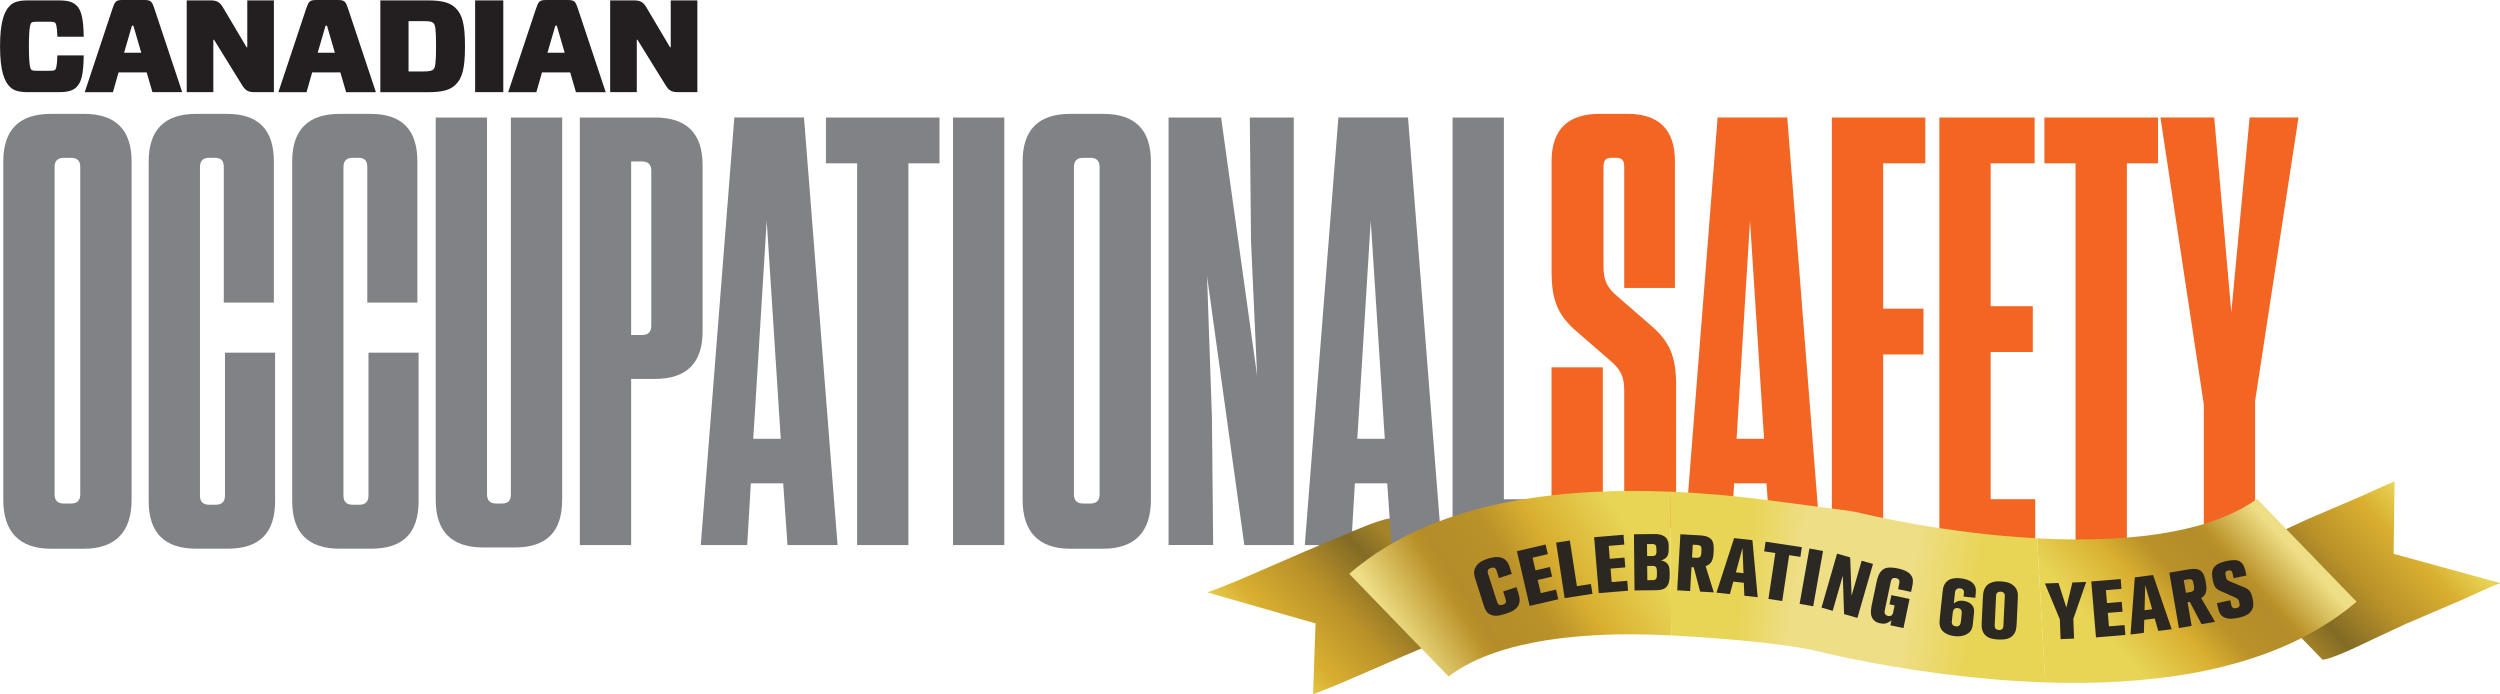 <?xml version="1.0" encoding="UTF-8"?><svg id="a" xmlns="http://www.w3.org/2000/svg" xmlns:xlink="http://www.w3.org/1999/xlink" viewBox="0 0 753.28 209.14"><defs><clipPath id="b"><path d="m399.51,162h0c.89-.41,1.89-.51,2.81-.84.65-.23,1.26-.58,1.91-.82.84-.31,1.74-.44,2.64-.57.24-.03.49-.07.73-.02.36.07.66.31.94.54.16.13.32.26.4.45.07.15.08.32.08.48.01.33.03.66.04,1,.03.66.06,1.32-.06,1.97s-.41,1.28-.92,1.7c-.43.36-.99.54-1.54.65-1.92.4-3.91.15-5.85-.09-.18-.02-.37-.05-.54-.11-.18-.07-.35-.19-.51-.3-.38-.24-.79-.43-1.23-.55-.4-.11-.49-.31-.78-.57-.23-.21-.4-.3-.29-.64.2-.63.71-1.23,1.21-1.65.3-.25.62-.47.98-.63,0,0-.35.16,0,0Z" fill="none"/></clipPath><linearGradient id="c" x1="2744.53" y1="4579.93" x2="2841.03" y2="4561.16" gradientTransform="translate(1600.25 5408.57) rotate(-43.63) scale(1 -1)" gradientUnits="userSpaceOnUse"><stop offset="0" stop-color="#eede85"/><stop offset=".2" stop-color="#ba9229"/><stop offset=".24" stop-color="#b48c29"/><stop offset=".41" stop-color="#ba9229"/><stop offset=".54" stop-color="#d9af30"/><stop offset=".77" stop-color="#e8d455"/></linearGradient><linearGradient id="d" x1="-3347.19" y1="-4148.02" x2="-3451.22" y2="-4148.02" gradientTransform="translate(-100.3 4599.87) rotate(157.22) scale(1.07 -.93) skewX(-18.4)" gradientUnits="userSpaceOnUse"><stop offset=".31" stop-color="#ba9229"/><stop offset=".42" stop-color="#e8d455"/><stop offset=".53" stop-color="#d9af30"/><stop offset=".69" stop-color="#ba9229"/><stop offset=".85" stop-color="#836b25"/><stop offset=".94" stop-color="#a48329"/></linearGradient><clipPath id="e"><path d="m-2-2v169.34h696.56V-2H-2Zm410.13,166.29l-1,.94h-9.79l-.45-.62s.04-.02.06-.03c.23-.1.46-.2.7-.3.71-.29,1.43-.6,2.19-.92l.47-.2c.64-.27,1.3-.55,1.98-.83l1.22-.52c.5-.21,1.01-.42,1.53-.65l3.33-1.41.03.03-.27,4.5Z" fill="none"/></clipPath><linearGradient id="f" x1="1477.49" y1="6228.5" x2="1374.68" y2="6228.5" gradientTransform="translate(3660.02 5309.76) rotate(-25.03) scale(1.06 -.95) skewX(-16.82)" xlink:href="#d"/><linearGradient id="g" x1="2959.76" y1="4437.46" x2="2883.25" y2="4438.8" xlink:href="#c"/><linearGradient id="h" x1="2826.58" y1="4543.19" x2="2886.81" y2="4466.1" gradientTransform="translate(1600.25 5408.57) rotate(-43.63) scale(1 -1)" gradientUnits="userSpaceOnUse"><stop offset=".14" stop-color="#e8d455"/><stop offset=".31" stop-color="#eede85"/><stop offset=".66" stop-color="#eede85"/><stop offset=".87" stop-color="#e8d455"/></linearGradient></defs><g clip-path="url(#b)"><path d="m502.49,191.41c-13.98-.71-28.61-.19-40.91,2.29-10.85,2.13-19.46,5.75-25.11,10.14l-29.94-30.94c14.43-12.47,31.9-18.61,49.07-21.87,16.09-2.97,32.43-3.51,47.61-2.88l.35,43.32c-.35-.02-.71-.04-1.06-.05Z" fill="url(#c)"/><g><g><path d="m25.29,165.34h-9.94c-9.57,0-14.36-5.15-14.36-14.72V48.66c0-9.57,4.79-14.35,14.36-14.35h9.94c9.57,0,14.36,4.79,14.36,14.35v101.96c0,9.57-4.79,14.72-14.36,14.72Zm-3.87-117.78h-2.21c-1.84,0-2.76.92-2.76,2.76v98.64c0,1.84.92,2.76,2.76,2.76h2.21c1.84,0,2.76-.92,2.76-2.76V50.31c0-1.84-.92-2.76-2.76-2.76Z" fill="#808285"/><path d="m82.89,106.26v44.72c0,9.57-4.6,14.35-14.35,14.35h-9.39c-9.57,0-14.35-4.78-14.35-14.35V48.66c0-9.57,4.78-14.35,14.35-14.35h9.2c9.57,0,14.17,4.79,14.17,14.35v42.51h-15.09v-40.86c0-1.84-.74-2.76-2.76-2.76h-1.66c-1.84,0-2.76.92-2.76,2.76v99.01c0,1.84.92,2.76,2.76,2.76h2.02c1.84,0,2.76-.92,2.76-2.76v-43.06h15.09Z" fill="#808285"/><path d="m126.13,106.26v44.72c0,9.57-4.6,14.35-14.35,14.35h-9.39c-9.57,0-14.35-4.78-14.35-14.35V48.66c0-9.57,4.78-14.35,14.35-14.35h9.2c9.57,0,14.17,4.79,14.17,14.35v42.51h-15.09v-40.86c0-1.84-.74-2.76-2.76-2.76h-1.66c-1.84,0-2.76.92-2.76,2.76v99.01c0,1.84.92,2.76,2.76,2.76h2.02c1.84,0,2.76-.92,2.76-2.76v-43.06h15.09Z" fill="#808285"/><path d="m169.38,150.61c0,9.57-4.6,14.35-14.35,14.35h-9.39c-9.57,0-14.35-4.79-14.35-14.35V35.41h15.46v113.55c0,1.84.92,2.76,2.76,2.76h1.66c2.02,0,2.76-.92,2.76-2.76V35.41h15.46v115.21Z" fill="#808285"/><path d="m190.17,164.23h-15.46V35.41h22.64c9.57,0,14.35,4.78,14.35,14.35v50.06c0,9.57-4.79,14.35-14.35,14.35h-7.18v50.06Zm3.31-115.57h-3.31v52.27h3.31c1.84,0,2.76-.92,2.76-2.76v-46.75c0-1.84-.92-2.76-2.76-2.76Z" fill="#808285"/><path d="m237.28,164.23l-1.29-18.59h-9.75l-1.1,18.59h-13.99l10.12-128.83h20.98l10.12,128.83h-15.09Zm-10.31-32.02h8.28l-4.23-65.7-4.05,65.7Z" fill="#808285"/><path d="m258.26,164.23V49.21h-9.39v-13.8h34.23v13.8h-9.39v115.02h-15.46Z" fill="#808285"/><path d="m302.61,164.23h-15.46V35.41h15.46v128.83Z" fill="#808285"/><path d="m332.42,165.34h-9.94c-9.57,0-14.35-5.15-14.35-14.72V48.66c0-9.57,4.78-14.35,14.35-14.35h9.94c9.57,0,14.36,4.79,14.36,14.35v101.96c0,9.57-4.79,14.72-14.36,14.72Zm-3.86-117.78h-2.21c-1.84,0-2.76.92-2.76,2.76v98.64c0,1.84.92,2.76,2.76,2.76h2.21c1.84,0,2.76-.92,2.76-2.76V50.31c0-1.84-.92-2.76-2.76-2.76Z" fill="#808285"/><path d="m374.93,164.23l-11.23-80.98,1.47,42.51.37,38.46h-13.44V35.41h15.83l10.86,77.85-1.84-40.49-.37-37.36h13.25v128.83h-14.91Z" fill="#808285"/><path d="m419.28,164.23l-1.29-18.59h-9.75l-1.1,18.59h-13.99l10.12-128.83h20.98l10.12,128.83h-15.09Zm-10.31-32.02h8.28l-4.23-65.7-4.05,65.7Z" fill="#808285"/><path d="m453.14,35.41v115.02h11.23v13.8h-26.69V35.41h15.46Z" fill="#808285"/><path d="m505.04,116.2v34.78c0,9.57-4.79,14.35-14.54,14.35h-8.65c-9.75,0-14.36-4.78-14.36-14.35v-40.3h15.46v38.28c0,1.84.73,2.76,2.58,2.76h1.29c1.84,0,2.58-.92,2.58-2.76v-30.92c0-4.23-.73-6.44-4.23-9.39l-9.75-8.47c-5.89-4.97-7.91-9.39-7.91-18.4v-33.13c0-9.57,4.79-14.35,14.54-14.35h8.28c9.57,0,14.35,4.79,14.35,14.35v38.1h-15.28v-36.44c0-1.84-.55-2.76-2.39-2.76h-1.47c-1.84,0-2.39.92-2.39,2.76v29.63c0,4.23.74,6.44,4.23,9.39l9.75,8.47c5.89,4.97,7.91,9.39,7.91,18.4Z" fill="#f26522"/><path d="m533.56,164.23l-1.29-18.59h-9.75l-1.11,18.59h-13.99l10.12-128.83h20.98l10.12,128.83h-15.09Zm-10.31-32.02h8.28l-4.23-65.7-4.05,65.7Z" fill="#f26522"/><path d="m580.12,35.41v13.8h-12.7v43.8h12.15v13.8h-12.15v57.42h-15.46V35.41h28.16Z" fill="#f26522"/><path d="m613.06,35.41v13.8h-13.25v43.06h12.7v13.8h-12.7v44.35h13.43v13.8h-28.89V35.41h28.71Z" fill="#f26522"/><path d="m625.39,164.23V49.21h-9.39v-13.8h34.23v13.8h-9.38v115.02h-15.46Z" fill="#f26522"/><path d="m679.5,120.8v43.43h-15.46v-42.33l-13.07-86.5h16.2l5.15,58.71,5.52-58.71h14.72l-13.07,85.39Z" fill="#f26522"/></g><g><path d="m23.11,26.19c-1.07,1.07-2.53,1.58-5.41,1.58h-9.24c-2.88,0-4.38-.51-5.45-1.58-1.62-1.58-3-4.62-3-12.25S1.38,3.28,3,1.7C4.07.63,5.57.12,8.45.12h9.24c2.88,0,4.35.51,5.41,1.58,1.38,1.38,2.05,3.79,2.13,9.36h-7.94c-.12-3.44-.43-3.95-.67-4.19-.24-.24-.63-.32-1.82-.32h-3.52c-1.19,0-1.58.08-1.82.32-.28.28-.75,1.03-.75,7.07s.47,6.79.75,7.07c.24.24.63.32,1.82.32h3.52c1.19,0,1.58-.08,1.82-.32s.55-.75.67-4.31h7.94c-.08,5.65-.71,8.1-2.13,9.48Z" fill="#231f20"/><path d="m44.21,21.81h-8.49l-1.7,5.97h-8.49L33.89,2.61c.71-2.09,1.03-2.61,2.92-2.61h6.79c1.9,0,2.25.55,2.92,2.61l8.38,25.16h-8.97l-1.74-5.97Zm-6.83-5.93h5.18l-2.37-8.14h-.43l-2.37,8.14Z" fill="#231f20"/><path d="m82.53,27.77h-5.89c-1.82,0-2.69-.51-3.63-2.01l-8.53-13.79h-.2v15.8h-8.02V.12h7.23c1.82,0,2.72.51,3.63,2.01l7.19,12.13h.2V.12h8.02v27.65Z" fill="#231f20"/><path d="m102.55,21.81h-8.49l-1.7,5.97h-8.49l8.38-25.16c.71-2.09,1.03-2.61,2.92-2.61h6.79c1.9,0,2.25.55,2.92,2.61l8.38,25.16h-8.97l-1.74-5.97Zm-6.83-5.93h5.18l-2.37-8.14h-.43l-2.37,8.14Z" fill="#231f20"/><path d="m128.86.12c4.38,0,6.79.67,8.45,2.33,1.9,1.9,2.8,4.58,2.8,11.5s-.91,9.64-2.8,11.54c-1.66,1.66-4.07,2.29-8.45,2.29h-14.26V.12h14.26Zm1.78,6.87c-.47-.47-1.15-.63-3.08-.63h-4.46v15.17h4.46c1.9,0,2.61-.2,3.08-.67.47-.47.75-1.7.75-6.91s-.24-6.4-.75-6.95Z" fill="#231f20"/><path d="m143.16,27.77V.12h8.49v27.65h-8.49Z" fill="#231f20"/><path d="m171.8,21.81h-8.49l-1.7,5.97h-8.49l8.38-25.16c.71-2.09,1.03-2.61,2.92-2.61h6.79c1.9,0,2.25.55,2.92,2.61l8.38,25.16h-8.97l-1.74-5.97Zm-6.83-5.93h5.17l-2.37-8.14h-.44l-2.37,8.14Z" fill="#231f20"/><path d="m210.12,27.77h-5.89c-1.82,0-2.69-.51-3.63-2.01l-8.53-13.79h-.2v15.8h-8.02V.12h7.23c1.82,0,2.73.51,3.63,2.01l7.19,12.13h.2V.12h8.02v27.65Z" fill="#231f20"/></g></g><path d="m363.78,178.47c.16-.06.32-.11.51-.17.06-.02.12-.04.19-.07.18-.06.37-.13.57-.2.08-.03.17-.06.25-.09.23-.08.47-.17.73-.27.04-.02.09-.04.14-.05.36-.14.75-.29,1.15-.44.11-.04.22-.08.32-.13.4-.15.83-.32,1.27-.5.11-.05.23-.09.35-.14.39-.16.8-.32,1.23-.5.14-.05.26-.11.4-.16.5-.2,1.03-.42,1.58-.65.22-.09.44-.19.67-.28.3-.13.61-.25.92-.38.21-.09.42-.18.64-.27.53-.22,17.61-7.64,18.18-7.88.18-.07.37-.15.55-.23.45-.18.9-.37,1.38-.58.25-.1.5-.21.75-.32.46-.19.93-.38,1.4-.59.23-.1.46-.2.7-.3.71-.29,1.43-.6,2.19-.92l.47-.2c.64-.27,1.3-.55,1.98-.83l1.22-.52c.5-.21,1.01-.42,1.53-.65l3.63-1.53c.39-.17.78-.33,1.16-.48.21-.09.39-.16.6-.24.21-.08.41-.16.61-.25.44-.18.86-.34,1.26-.49.14-.06.29-.12.43-.17.03,0,.07-.03.1-.04.46-.18.88-.33,1.29-.47.1-.03.19-.07.27-.09.11-.04.22-.08.33-.12.2-.07.37-.12.56-.18.17-.06.35-.11.51-.16.05-.02.12-.04.16-.05.3-.09.58-.17.83-.25,0,0,.02,0,.02,0,.02,0,.04-.01.06-.02.17-.05.34-.09.5-.13.13-.04.26-.06.38-.09.01,0,.02,0,.03,0,0,0,.01,0,.01,0,.11-.03.22-.05.32-.06.09-.02.16-.03.24-.05.05,0,.1-.01.14-.02,0,0,.02,0,.02,0,0,0,.02,0,.02,0,.05,0,.1-.01.15-.02.04,0,.09,0,.13-.01.03,0,.07,0,.1,0,.03,0,.06,0,.09,0,0,0,.01,0,.02,0l30.24,31.25c-.14,0-.31.01-.52.04-.01,0-.02,0-.03,0-.21.03-.44.07-.71.13,0,0-.02,0-.03,0-.26.06-.56.13-.88.22-.02,0-.04.01-.06.02-.3.09-.64.18-1,.3-.18.06-.37.12-.56.18-.27.09-.55.18-.85.29-.09.03-.18.06-.27.1-.44.15-.9.32-1.39.51-.14.05-.3.11-.44.17-.39.15-.81.31-1.24.48-.22.09-.45.18-.68.28-.55.22-1.1.45-1.71.7l-3.62,1.54c-.51.22-1.03.43-1.53.65l-1.22.52c-.68.29-1.34.57-1.98.83l-.47.2c-.76.32-1.48.62-2.18.92-.24.1-.47.2-.7.3-.48.2-.95.39-1.4.59-.25.11-.51.22-.75.32-.48.2-.93.39-1.38.58-.18.08-.37.16-.55.23-.57.24-17.65,7.66-18.18,7.88-.22.09-.43.18-.64.27-.31.13-.62.26-.92.38-.14.06-.29.12-.42.18-.09.04-.17.07-.26.1-.55.23-1.08.44-1.58.65-.14.05-.27.11-.4.16-.43.17-.84.34-1.23.5-.12.05-.24.1-.35.14-.45.18-.87.35-1.27.5-.11.04-.22.08-.33.12-.4.16-.79.31-1.15.44,0,0-.02,0-.03.01-.04.01-.07.02-.11.04-.21.08-.4.15-.6.22l.76-21.33-32.65-9.35Z" fill="url(#d)"/></g><path d="m363.78,178.47c.16-.06.32-.11.51-.17.06-.02.12-.04.19-.07.18-.06.37-.13.57-.2.08-.03.17-.06.25-.09.23-.08.47-.17.73-.27.04-.02.09-.04.14-.05.36-.14.75-.29,1.15-.44.11-.04.22-.08.32-.13.4-.15.83-.32,1.27-.5.11-.05.23-.09.35-.14.39-.16.8-.32,1.23-.5.14-.05.26-.11.4-.16.5-.2,1.03-.42,1.58-.65.22-.09.44-.19.67-.28.3-.13.61-.25.92-.38.21-.09.42-.18.64-.27.53-.22,17.61-7.64,18.18-7.88.18-.07.37-.15.55-.23.45-.18.9-.37,1.38-.58.25-.1.5-.21.75-.32.46-.19.93-.38,1.4-.59.23-.1.46-.2.7-.3.71-.29,1.43-.6,2.19-.92l.47-.2c.64-.27,1.3-.55,1.98-.83l1.22-.52c.5-.21,1.01-.42,1.53-.65l3.63-1.53c.39-.17.78-.33,1.16-.48.21-.09.39-.16.6-.24.21-.08.41-.16.61-.25.44-.18.86-.34,1.26-.49.14-.06.29-.12.43-.17.03,0,.07-.03.1-.04.46-.18.88-.33,1.29-.47.1-.03.19-.07.27-.09.11-.04.22-.08.33-.12.2-.07.37-.12.56-.18.17-.06.35-.11.51-.16.05-.02.12-.04.16-.05.3-.09.58-.17.83-.25,0,0,.02,0,.02,0,.02,0,.04-.01.06-.02.17-.05.34-.09.5-.13.13-.04.26-.06.38-.09.01,0,.02,0,.03,0,0,0,.01,0,.01,0,.11-.03.22-.05.32-.06.09-.02.16-.03.24-.05.05,0,.1-.01.14-.02,0,0,.02,0,.02,0,0,0,.02,0,.02,0,.05,0,.1-.01.15-.02.04,0,.09,0,.13-.01.03,0,.07,0,.1,0,.03,0,.06,0,.09,0,0,0,.01,0,.02,0l30.24,31.25c-.14,0-.31.01-.52.04-.01,0-.02,0-.03,0-.21.03-.44.07-.71.13,0,0-.02,0-.03,0-.26.06-.56.13-.88.22-.02,0-.04.01-.06.02-.3.09-.64.18-1,.3-.18.06-.37.12-.56.18-.27.09-.55.18-.85.29-.09.03-.18.06-.27.1-.44.15-.9.32-1.39.51-.14.05-.3.11-.44.17-.39.15-.81.31-1.24.48-.22.09-.45.18-.68.28-.55.22-1.1.45-1.71.7l-3.62,1.54c-.51.22-1.03.43-1.53.65l-1.22.52c-.68.29-1.34.57-1.98.83l-.47.2c-.76.32-1.48.62-2.18.92-.24.1-.47.2-.7.3-.48.2-.95.39-1.4.59-.25.11-.51.22-.75.32-.48.2-.93.39-1.38.58-.18.08-.37.16-.55.23-.57.24-17.65,7.66-18.18,7.88-.22.09-.43.18-.64.27-.31.13-.62.26-.92.38-.14.06-.29.12-.42.18-.09.04-.17.07-.26.1-.55.23-1.08.44-1.58.65-.14.05-.27.11-.4.16-.43.17-.84.34-1.23.5-.12.05-.24.1-.35.14-.45.18-.87.35-1.27.5-.11.04-.22.08-.33.12-.4.16-.79.31-1.15.44,0,0-.02,0-.03.01-.04.01-.07.02-.11.04-.21.08-.4.15-.6.22l.76-21.33-32.65-9.35Z" fill="url(#d)"/><g clip-path="url(#e)"><g><g><path d="m25.29,165.34h-9.94c-9.57,0-14.36-5.15-14.36-14.72V48.66c0-9.57,4.79-14.35,14.36-14.35h9.94c9.57,0,14.36,4.79,14.36,14.35v101.96c0,9.57-4.79,14.72-14.36,14.72Zm-3.87-117.78h-2.21c-1.84,0-2.76.92-2.76,2.76v98.64c0,1.84.92,2.76,2.76,2.76h2.21c1.84,0,2.76-.92,2.76-2.76V50.31c0-1.84-.92-2.76-2.76-2.76Z" fill="#808285"/><path d="m82.89,106.26v44.72c0,9.57-4.6,14.35-14.35,14.35h-9.39c-9.57,0-14.35-4.78-14.35-14.35V48.66c0-9.57,4.78-14.35,14.35-14.35h9.2c9.57,0,14.17,4.79,14.17,14.35v42.51h-15.09v-40.86c0-1.84-.74-2.76-2.76-2.76h-1.66c-1.84,0-2.76.92-2.76,2.76v99.01c0,1.84.92,2.76,2.76,2.76h2.02c1.84,0,2.76-.92,2.76-2.76v-43.06h15.09Z" fill="#808285"/><path d="m126.13,106.26v44.72c0,9.57-4.6,14.35-14.35,14.35h-9.39c-9.57,0-14.35-4.78-14.35-14.35V48.66c0-9.57,4.78-14.35,14.35-14.35h9.2c9.57,0,14.17,4.79,14.17,14.35v42.51h-15.09v-40.86c0-1.84-.74-2.76-2.76-2.76h-1.66c-1.84,0-2.76.92-2.76,2.76v99.01c0,1.84.92,2.76,2.76,2.76h2.02c1.84,0,2.76-.92,2.76-2.76v-43.06h15.09Z" fill="#808285"/><path d="m169.38,150.61c0,9.57-4.6,14.35-14.35,14.35h-9.39c-9.57,0-14.35-4.79-14.35-14.35V35.41h15.46v113.55c0,1.84.92,2.76,2.76,2.76h1.66c2.02,0,2.76-.92,2.76-2.76V35.41h15.46v115.21Z" fill="#808285"/><path d="m190.17,164.23h-15.46V35.41h22.64c9.57,0,14.35,4.78,14.35,14.35v50.06c0,9.57-4.79,14.35-14.35,14.35h-7.18v50.06Zm3.31-115.57h-3.31v52.27h3.31c1.84,0,2.76-.92,2.76-2.76v-46.75c0-1.84-.92-2.76-2.76-2.76Z" fill="#808285"/><path d="m237.28,164.23l-1.29-18.59h-9.75l-1.1,18.59h-13.99l10.12-128.83h20.98l10.12,128.83h-15.09Zm-10.31-32.02h8.28l-4.23-65.7-4.05,65.7Z" fill="#808285"/><path d="m258.26,164.23V49.21h-9.39v-13.8h34.23v13.8h-9.39v115.02h-15.46Z" fill="#808285"/><path d="m302.61,164.23h-15.46V35.41h15.46v128.83Z" fill="#808285"/><path d="m332.42,165.34h-9.94c-9.57,0-14.35-5.15-14.35-14.72V48.66c0-9.57,4.78-14.35,14.35-14.35h9.94c9.57,0,14.36,4.79,14.36,14.35v101.96c0,9.57-4.79,14.72-14.36,14.72Zm-3.86-117.78h-2.21c-1.84,0-2.76.92-2.76,2.76v98.64c0,1.84.92,2.76,2.76,2.76h2.21c1.84,0,2.76-.92,2.76-2.76V50.31c0-1.84-.92-2.76-2.76-2.76Z" fill="#808285"/><path d="m374.93,164.23l-11.23-80.98,1.47,42.51.37,38.46h-13.44V35.41h15.83l10.86,77.85-1.84-40.49-.37-37.36h13.25v128.83h-14.91Z" fill="#808285"/><path d="m419.28,164.23l-1.29-18.59h-9.75l-1.1,18.59h-13.99l10.12-128.83h20.98l10.12,128.83h-15.09Zm-10.31-32.02h8.28l-4.23-65.7-4.05,65.7Z" fill="#808285"/><path d="m453.14,35.41v115.02h11.23v13.8h-26.69V35.41h15.46Z" fill="#808285"/><path d="m505.04,116.2v34.78c0,9.57-4.79,14.35-14.54,14.35h-8.65c-9.75,0-14.36-4.78-14.36-14.35v-40.3h15.46v38.28c0,1.84.73,2.76,2.58,2.76h1.29c1.84,0,2.58-.92,2.58-2.76v-30.92c0-4.23-.73-6.44-4.23-9.39l-9.75-8.47c-5.89-4.97-7.91-9.39-7.91-18.4v-33.13c0-9.57,4.79-14.35,14.54-14.35h8.28c9.57,0,14.35,4.79,14.35,14.35v38.1h-15.28v-36.44c0-1.84-.55-2.76-2.39-2.76h-1.47c-1.84,0-2.39.92-2.39,2.76v29.63c0,4.23.74,6.44,4.23,9.39l9.75,8.47c5.89,4.97,7.91,9.39,7.91,18.4Z" fill="#f26522"/><path d="m533.56,164.23l-1.29-18.59h-9.75l-1.11,18.59h-13.99l10.12-128.83h20.98l10.12,128.83h-15.09Zm-10.31-32.02h8.28l-4.23-65.7-4.05,65.7Z" fill="#f26522"/><path d="m580.12,35.41v13.8h-12.7v43.8h12.15v13.8h-12.15v57.42h-15.46V35.41h28.16Z" fill="#f26522"/><path d="m613.06,35.41v13.8h-13.25v43.06h12.7v13.8h-12.7v44.35h13.43v13.8h-28.89V35.41h28.71Z" fill="#f26522"/><path d="m625.39,164.23V49.21h-9.39v-13.8h34.23v13.8h-9.38v115.02h-15.46Z" fill="#f26522"/><path d="m679.5,120.8v43.43h-15.46v-42.33l-13.07-86.5h16.2l5.15,58.71,5.52-58.71h14.72l-13.07,85.39Z" fill="#f26522"/></g><g><path d="m23.11,26.19c-1.07,1.07-2.53,1.58-5.41,1.58h-9.24c-2.88,0-4.38-.51-5.45-1.58-1.62-1.58-3-4.62-3-12.25S1.38,3.28,3,1.7C4.07.63,5.57.12,8.45.12h9.24c2.88,0,4.35.51,5.41,1.58,1.38,1.38,2.05,3.79,2.13,9.36h-7.94c-.12-3.44-.43-3.95-.67-4.19-.24-.24-.63-.32-1.82-.32h-3.52c-1.19,0-1.58.08-1.82.32-.28.28-.75,1.03-.75,7.07s.47,6.79.75,7.07c.24.24.63.32,1.82.32h3.52c1.19,0,1.58-.08,1.82-.32s.55-.75.67-4.31h7.94c-.08,5.65-.71,8.1-2.13,9.48Z" fill="#231f20"/><path d="m44.21,21.81h-8.49l-1.7,5.97h-8.49L33.89,2.61c.71-2.09,1.03-2.61,2.92-2.61h6.79c1.9,0,2.25.55,2.92,2.61l8.38,25.16h-8.97l-1.74-5.97Zm-6.83-5.93h5.18l-2.37-8.14h-.43l-2.37,8.14Z" fill="#231f20"/><path d="m82.53,27.77h-5.89c-1.82,0-2.69-.51-3.63-2.01l-8.53-13.79h-.2v15.8h-8.02V.12h7.23c1.82,0,2.72.51,3.63,2.01l7.19,12.13h.2V.12h8.02v27.65Z" fill="#231f20"/><path d="m102.55,21.81h-8.49l-1.7,5.97h-8.49l8.38-25.16c.71-2.09,1.03-2.61,2.92-2.61h6.79c1.9,0,2.25.55,2.92,2.61l8.38,25.16h-8.97l-1.74-5.97Zm-6.83-5.93h5.18l-2.37-8.14h-.43l-2.37,8.14Z" fill="#231f20"/><path d="m128.86.12c4.38,0,6.79.67,8.45,2.33,1.9,1.9,2.8,4.58,2.8,11.5s-.91,9.64-2.8,11.54c-1.66,1.66-4.07,2.29-8.45,2.29h-14.26V.12h14.26Zm1.78,6.87c-.47-.47-1.15-.63-3.08-.63h-4.46v15.17h4.46c1.9,0,2.61-.2,3.08-.67.47-.47.75-1.7.75-6.91s-.24-6.4-.75-6.95Z" fill="#231f20"/><path d="m143.16,27.77V.12h8.49v27.65h-8.49Z" fill="#231f20"/><path d="m171.8,21.81h-8.49l-1.7,5.97h-8.49l8.38-25.16c.71-2.09,1.03-2.61,2.92-2.61h6.79c1.9,0,2.25.55,2.92,2.61l8.38,25.16h-8.97l-1.74-5.97Zm-6.83-5.93h5.17l-2.37-8.14h-.44l-2.37,8.14Z" fill="#231f20"/><path d="m210.12,27.77h-5.89c-1.82,0-2.69-.51-3.63-2.01l-8.53-13.79h-.2v15.8h-8.02V.12h7.23c1.82,0,2.73.51,3.63,2.01l7.19,12.13h.2V.12h8.02v27.65Z" fill="#231f20"/></g></g></g><path d="m753.28,175.75c-.16.06-.31.11-.49.18-.06.02-.12.05-.19.07-.17.07-.36.14-.54.22-.08.03-.16.06-.25.09-.23.09-.46.19-.7.29-.05.02-.09.04-.13.06-.35.15-.73.31-1.12.48-.1.05-.21.09-.31.13-.39.17-.8.35-1.23.54-.11.05-.22.11-.34.15-.38.17-.78.35-1.19.54-.13.06-.25.11-.39.17-.49.22-1,.45-1.53.69-.21.1-.43.2-.65.3-.29.13-.59.27-.89.41-.21.1-.41.19-.62.29-.52.24-17.06,7.29-17.61,7.55-.18.08-.36.17-.54.25-.43.2-.87.41-1.33.62-.24.11-.49.22-.73.34-.44.2-.9.41-1.36.63-.23.1-.45.21-.68.31-.68.32-1.38.65-2.12.99l-.46.21c-.62.29-1.26.59-1.92.9l-1.18.56c-.49.23-.98.46-1.49.7l-3.51,1.65c-.38.18-.76.36-1.12.52-.2.09-.38.17-.58.26-.2.09-.4.18-.59.26-.43.19-.83.37-1.22.53-.14.06-.28.12-.42.18-.03.01-.07.03-.1.04-.44.19-.86.35-1.25.51-.09.04-.18.07-.26.11-.1.04-.22.09-.31.12-.2.08-.36.13-.55.2-.17.06-.34.13-.49.18-.05.02-.11.04-.16.06-.29.1-.56.19-.81.27,0,0-.01,0-.02,0-.02,0-.04.01-.06.02-.17.05-.33.11-.48.15-.13.04-.26.07-.37.1,0,0-.02,0-.03,0,0,0,0,0,0,0-.11.03-.21.05-.31.07-.09.02-.16.04-.23.05-.05,0-.1.02-.14.02,0,0-.01,0-.02,0,0,0-.01,0-.02,0-.05.01-.11.02-.15.02-.04,0-.08.01-.12.01-.04,0-.07,0-.1,0-.03,0-.07,0-.09,0,0,0-.02,0-.02,0l-30.24-31.25c.14,0,.31-.02.51-.05,0,0,.01,0,.02,0,.2-.03.43-.09.69-.15.01,0,.02,0,.03,0,.25-.06.54-.15.85-.25.02,0,.04-.01.06-.02.3-.1.63-.2.97-.33.17-.06.36-.13.55-.2.26-.1.53-.2.83-.31.08-.03.17-.07.26-.1.42-.17.87-.35,1.35-.55.14-.06.29-.12.43-.18.39-.16.78-.34,1.2-.52.22-.1.44-.2.67-.3.53-.24,1.07-.49,1.65-.76l3.51-1.65c.5-.23,1-.47,1.48-.7l1.19-.56c.65-.31,1.3-.6,1.92-.9l.46-.21c.73-.35,1.43-.67,2.12-.99.23-.11.45-.21.68-.32.46-.22.92-.43,1.36-.63.25-.12.5-.23.73-.34.46-.21.9-.42,1.34-.62.17-.08.36-.17.53-.25.55-.26,17.09-7.31,17.61-7.55.21-.1.42-.19.62-.29.3-.14.6-.28.89-.41.14-.06.28-.13.41-.19.09-.04.16-.07.25-.11.53-.24,1.05-.47,1.54-.7.13-.06.25-.12.38-.17.42-.19.81-.36,1.2-.54.11-.05.23-.1.34-.15.44-.19.84-.37,1.23-.54.11-.04.21-.09.31-.13.39-.17.77-.33,1.12-.47,0,0,.01-.01.02-.01.04-.02.07-.03.11-.05.2-.08.39-.16.58-.24l-.3,21.81,32.13,8.82Z" fill="url(#f)"/><path d="m614.71,162.26c13.98.71,28.62.19,40.91-2.28,3.87-.76,7.44-1.71,10.7-2.82l2.49-.91c4.45-1.71,8.25-3.72,11.26-5.94l30,31c-14.31,12.12-31.53,18.12-48.46,21.34-15.29,2.82-30.81,3.46-45.35,2.97l-2.46-43.41c.3.02.6.04.91.05Z" fill="url(#g)"/><path d="m502.49,191.41c-13.98-.71-28.61-.19-40.91,2.29-10.85,2.13-19.46,5.75-25.11,10.14l-29.94-30.94c14.43-12.47,31.9-18.61,49.07-21.87,16.09-2.97,32.43-3.51,47.61-2.88l.35,43.32c-.35-.02-.71-.04-1.06-.05Z" fill="url(#c)"/><path d="m559.09,154.24s0,0,.15.03c2.21.57,26.91,6.5,54.56,7.93l2.46,43.41c-11.32-.37-22.04-1.42-31.57-2.63-21.71-2.83-37.07-6.76-37.66-6.91,0,0,0,0-.15-.04-2.2-.57-15.74-3.12-43.33-4.57l-.35-43.32c10.48.43,20.41,1.41,29.3,2.54,21.72,2.83,25.99,3.41,26.58,3.56Z" fill="url(#h)"/><g opacity=".95"><path d="m457.44,182.53c-.8,1.41-2.52,2.02-3.96,2.47-2.06.66-3.24.66-4.21.26-.2-.06-.64-.25-1.06-.67-.45-.46-.74-.95-1.12-2.13l-2.54-7.94c-.41-1.28-.62-2.34.05-3.59.51-.97,1.49-1.89,3.69-2.59,2.87-.92,4.59-.44,5.56.61.57.6.82,1.27,1.06,2.03l.62,1.94-3.89,1.25-.65-2.03c-.07-.23-.14-.43-.26-.65-.37-.61-.98-.52-1.56-.33-.3.1-.55.2-.73.43-.4.51-.06,1.33-.03,1.42l2.57,8.01c.33,1.03.65,1.55,1.83,1.18.05-.02.35-.11.56-.25.62-.47.37-1.17.18-1.74l-.64-2.01,4.01-1.28.46,1.44c.44,1.37.85,2.8.06,4.18Z" fill="#231f20"/><path d="m460.89,182.56l-3.83-16.48,8.65-2.01.67,2.9-4.6,1.07.88,3.81,4.34-1.01.67,2.9-4.34,1.01.92,3.97,4.6-1.07.68,2.92-8.65,2Z" fill="#231f20"/><path d="m471.45,180.22l-2.58-16.72,4.14-.64,2.13,13.76,4.23-.66.46,2.96-8.37,1.3Z" fill="#231f20"/><path d="m481.72,178.72l-1.39-16.86,8.85-.73.24,2.96-4.7.39.32,3.89,4.44-.37.24,2.96-4.44.37.33,4.06,4.7-.39.25,2.98-8.85.73Z" fill="#231f20"/><path d="m498.88,177.84l-6.38.06-.17-16.92,5.65-.06c1.05-.01,1.51,0,2.05.12,2.95.64,2.76,2.99,2.76,3.71.01,1.49-.02,2.4-.6,3.08-.5.63-1.14.83-1.67,1.02.98.28,1.42.49,1.86.99.67.76.7,1.7.72,3.33.04,4.17-1.88,4.65-4.21,4.67Zm-1.04-13.92l-1.58.02.04,3.62,1.7-.02c1.02-.01,1.14-.59,1.12-1.86-.01-1.34-.29-1.77-1.28-1.76Zm.09,6.59l-1.61.02.04,4.29,1.61-.02c1.19-.01,1.31-.59,1.29-2.07-.02-1.56-.07-2.23-1.34-2.22Z" fill="#231f20"/><path d="m512.27,178.26l-1.93-7.33-.68-.04-.4,7.2-3.89-.22.95-16.89,5.85.33c2.28.13,3.49.77,3.95,2.07.23.66.3,1.6.22,2.94-.15,2.63-.69,3.59-2.41,4.28l2.46,7.89-4.13-.23Zm.38-13.2c-.04-.55-.44-.82-1.34-.87l-1.26-.07-.22,3.88,1.29.07c1.09.06,1.46-.3,1.53-1.67.03-.45.04-1.05,0-1.34Z" fill="#231f20"/><path d="m525.59,179.5l-.16-3.9-3.17-.35-1.03,3.77-4.04-.45,5.32-16.43,5.51.61,1.59,17.2-4.04-.45Zm-.56-14.39l-1.99,7.35,2.3.25-.31-7.61Z" fill="#231f20"/><path d="m539.09,167.27l-2.08,13.82-4.16-.63,2.08-13.82-3.37-.51.44-2.91,10.92,1.65-.44,2.92-3.39-.51Z" fill="#231f20"/><path d="m542.24,181.95l2.96-16.67,4.1.73-2.96,16.67-4.1-.73Z" fill="#231f20"/><path d="m555.64,185.04l-.38-11.58-3.05,10.59-3.37-.97,4.69-16.26,3.95,1.14.42,11.54,3.04-10.55,3.41.98-4.69,16.26-4.02-1.16Z" fill="#231f20"/><path d="m569.6,188.4l.32-1.52c-.19.18-.49.46-1.07.73-.83.39-1.45.38-2.35.19-.52-.11-.73-.18-.98-.3-.32-.14-1.14-.63-1.53-1.59-.53-1.29-.14-3.02.13-4.28l1.3-6.17c.26-1.24.59-2.57,1.56-3.52.16-.16.64-.58,1.28-.78,1.01-.3,2.49-.11,3.49.1.29.06,1.31.28,2.2.66.39.18,1.94.85,2.34,2.38.16.65.13,1.28-.14,2.57l-.31,1.48-3.93-.83.33-1.57c.09-.45.39-1.49-.97-1.77-.07-.01-.5-.08-.83.02-.54.18-.66.79-.77,1.28l-1.73,8.26c-.11.52-.22,1.06.23,1.49.18.19.46.32.72.37.26.06.54.04.78-.03.59-.19.71-.76.81-1.27l.39-1.88-1.55-.33.58-2.77,5.48,1.15-1.84,8.77-3.93-.83Z" fill="#231f20"/><path d="m593.65,190.27c-.28.36-.68.6-.81.68-1.53.99-3.34.78-3.9.72-1.91-.21-3.01-.93-3.58-1.52-.44-.46-.68-.94-.84-1.54-.2-.87-.11-1.7-.02-2.56l.82-7.65c.03-.31.07-.64.13-.95.06-.38.25-1.42,1.12-2.22.74-.72,1.94-1.21,4.14-.98,1.74.19,3.95.83,4.51,2.72.16.52.19.94.08,1.99l-.12,1.17-3.53-.38.09-.88c.04-.33.2-1.45-1.1-1.59-1.45-.16-1.56,1.04-1.6,1.44l-.33,3.12c.54-.42,1.21-.98,2.73-.82,2.08.22,3.01,1.36,3.26,2.21.12.45.17.74.08,1.58l-.29,2.76c-.1.95-.18,1.91-.83,2.68Zm-2.6-5.17c.04-.36.31-1.73-1.14-1.88-.36-.04-.63-.02-.92.17-.53.35-.57.98-.63,1.52l-.22,2.05c-.05.43-.27,1.61,1.21,1.77.46.05.69-.05.9-.17.47-.31.56-.9.68-1.98.05-.48.1-.98.13-1.48Z" fill="#231f20"/><path d="m606.48,191.48c-.79.83-1.96,1.32-4.32,1.21-.27-.01-.9-.04-1.6-.17-.63-.13-2.61-.53-3.24-2.58-.23-.73-.25-1.36-.22-2.1l.38-8.04c.05-.98.14-1.41.28-1.86.97-3.02,4.27-2.8,5.05-2.76,2.16.1,3.26.66,4,1.37.23.2.75.73,1,1.54.24.68.23,1.28.17,2.65l-.35,7.3c-.06,1.29-.21,2.46-1.16,3.45Zm-2.41-11.75s.02-.36-.02-.58c-.08-.36-.35-.83-1.23-.87-.12,0-.41,0-.74.13-.4.17-.6.43-.64,1.17l-.41,8.64c-.02.38,0,.48.04.7.08.41.3.85,1.2.9.1,0,.49.05.84-.15.5-.26.53-.81.55-1.29l.41-8.64Z" fill="#231f20"/><path d="m624.72,186.48l.22,5.94-4.06.15-.22-5.94-4.5-10.82,4.09-.15,2.37,7.4,1.81-7.55,4.16-.16-3.87,11.13Z" fill="#231f20"/><path d="m631.55,192.07l-1.42-16.86,8.85-.75.25,2.96-4.7.4.33,3.89,4.44-.37.25,2.96-4.44.37.34,4.06,4.7-.4.25,2.98-8.85.75Z" fill="#231f20"/><path d="m650.32,190.11l-1.07-3.75-3.16.41-.11,3.9-4.03.52,1.3-17.23,5.5-.71,5.61,16.34-4.03.52Zm-3.94-13.85l-.2,7.61,2.29-.29-2.09-7.32Z" fill="#231f20"/><path d="m663.34,188.06l-3.53-6.71-.67.12,1.23,7.11-3.84.66-2.88-16.68,5.78-1c2.25-.39,3.58-.03,4.32,1.13.37.59.65,1.49.88,2.82.45,2.6.14,3.65-1.38,4.71l4.17,7.14-4.08.7Zm-2.6-12.95c-.17-.53-.61-.7-1.5-.54l-1.25.22.66,3.83,1.27-.22c1.08-.19,1.35-.62,1.12-1.97-.08-.45-.2-1.04-.3-1.31Z" fill="#231f20"/><path d="m678.31,184.1c-.61.89-1.63,1.57-3.89,2.05-2.69.57-4.29.2-5.2-.84-.6-.71-.84-1.73-1.02-2.6l-.21-.98,4.02-.85.28,1.31c.08.38.28,1.31,1.47,1.06,1.14-.24,1.15-.91,1.04-1.42-.14-.68-.24-1.03-.47-1.27-.29-.31-.75-.5-1.58-.87l-2.79-1.22c-.49-.21-.98-.41-1.46-.67-.82-.49-1.38-1.1-1.75-2.89-.05-.26-.16-.77-.21-1.45-.05-.6-.19-2.19,1.35-3.27.82-.59,2.13-.97,3.08-1.17.76-.16,1.46-.26,2.26-.26,1.45.01,2.08.64,2.46,1.15.73,1,.94,2.32,1.16,3.5l-3.83.81-.25-1.17c-.18-.84-.39-1.36-1.44-1.14-.12.03-.38.08-.6.32-.35.37-.17.94-.08,1.37.09.45.16.87.5,1.17.12.12.29.21.62.36l3.95,1.64c.22.08.81.29,1.38.66.81.52,1.27,1.18,1.65,2.96.27,1.29.39,2.54-.43,3.72Z" fill="#231f20"/></g></svg>
